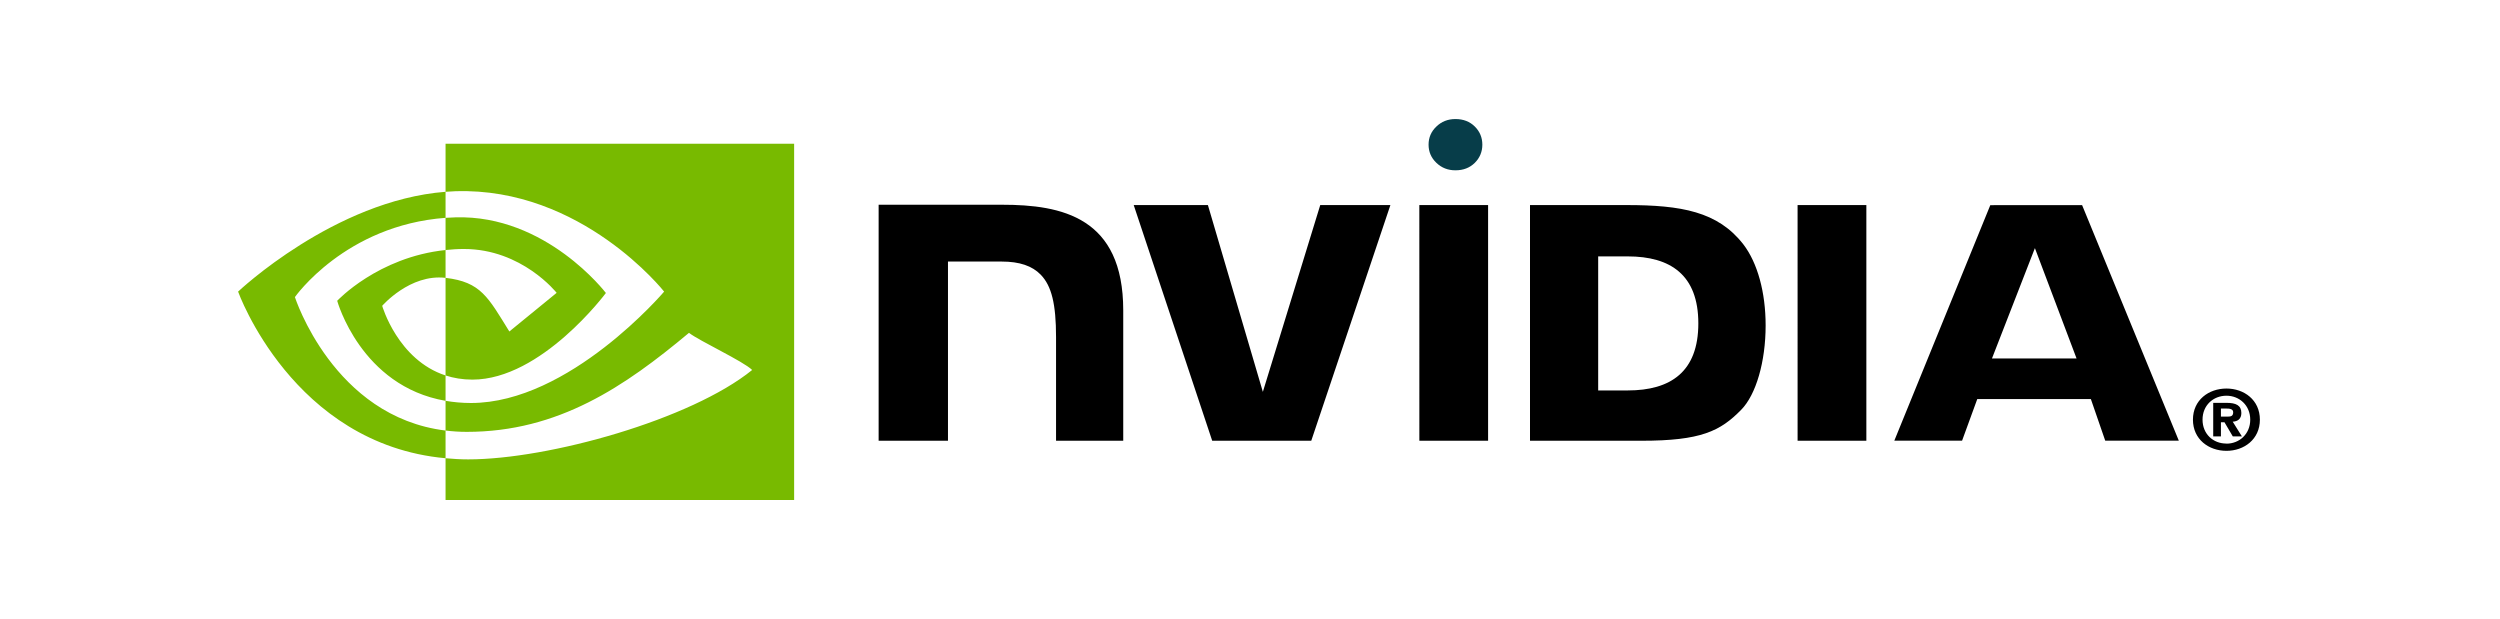 <svg xmlns="http://www.w3.org/2000/svg" fill="none" viewBox="0 0 210 52" height="52" width="210">
<path fill="#073D49" d="M124.517 12.152C124.517 11.553 124.303 11.045 123.885 10.63C123.463 10.209 122.92 10 122.256 10C121.625 10 121.09 10.209 120.656 10.63C120.218 11.045 120 11.553 120 12.152C120 12.75 120.218 13.26 120.656 13.677C121.09 14.096 121.625 14.306 122.256 14.306C122.92 14.306 123.463 14.096 123.885 13.677C124.303 13.26 124.517 12.75 124.517 12.152Z"></path>
<path fill="black" d="M186.558 34.996V34.318H187.008C187.253 34.318 187.587 34.337 187.587 34.626C187.587 34.941 187.414 34.996 187.126 34.996H186.558ZM186.558 35.473H186.858L187.555 36.657H188.319L187.548 35.423C187.947 35.396 188.274 35.212 188.274 34.693C188.274 34.047 187.815 33.84 187.036 33.84H185.91V36.657H186.558V35.473ZM189.83 35.252C189.83 33.598 188.503 32.637 187.023 32.637C185.534 32.637 184.207 33.598 184.207 35.252C184.207 36.906 185.534 37.87 187.023 37.87C188.503 37.87 189.83 36.906 189.83 35.252ZM189.02 35.252C189.02 36.458 188.106 37.267 187.023 37.267V37.259C185.91 37.267 185.013 36.458 185.013 35.252C185.013 34.047 185.91 33.24 187.023 33.24C188.106 33.24 189.02 34.047 189.02 35.252Z"></path>
<path fill="black" d="M119.224 17.226L119.226 37.023H125V17.226H119.224ZM73.805 17.198V37.023H79.63V21.97L84.143 21.971C85.637 21.971 86.703 22.332 87.423 23.076C88.335 24.018 88.708 25.538 88.708 28.318V37.023H94.352V26.07C94.352 18.252 89.207 17.198 84.173 17.198H73.805ZM128.52 17.226V37.023H137.884C142.873 37.023 144.502 36.22 146.264 34.417C147.508 33.152 148.313 30.377 148.313 27.342C148.313 24.558 147.632 22.078 146.445 20.531C144.304 17.766 141.222 17.226 136.623 17.226H128.52ZM134.247 21.537H136.73C140.332 21.537 142.66 23.102 142.66 27.166C142.66 31.23 140.332 32.797 136.73 32.797H134.247V21.537ZM110.9 17.226L106.08 32.916L101.464 17.227L95.232 17.226L101.825 37.023H110.146L116.793 17.226H110.9ZM150.998 37.023H156.774V17.227L150.997 17.226L150.998 37.023ZM167.185 17.234L159.123 37.015H164.815L166.091 33.52H175.632L176.839 37.015H183.02L174.897 17.231L167.185 17.234ZM170.932 20.842L174.431 30.111H167.325L170.932 20.842Z"></path>
<path fill="#78BA00" d="M37.427 21.002V18.298C37.698 18.28 37.972 18.266 38.251 18.258C45.886 18.025 50.895 24.611 50.895 24.611C50.895 24.611 45.485 31.888 39.684 31.888C38.849 31.888 38.101 31.758 37.427 31.539V23.34C40.399 23.688 40.997 24.96 42.785 27.845L46.758 24.599C46.758 24.599 43.857 20.915 38.967 20.915C38.435 20.914 37.927 20.951 37.427 21.002ZM37.427 12.072V16.11C37.701 16.089 37.975 16.072 38.251 16.063C48.868 15.716 55.787 24.496 55.787 24.496C55.787 24.496 47.841 33.852 39.563 33.852C38.804 33.852 38.094 33.783 37.427 33.669V36.166C37.997 36.235 38.589 36.277 39.206 36.277C46.909 36.277 52.48 32.467 57.874 27.959C58.769 28.652 62.43 30.339 63.182 31.078C58.053 35.237 46.1 38.588 39.324 38.588C38.671 38.588 38.044 38.549 37.427 38.492V42H66.707V12.072H37.427ZM37.427 31.539V33.669C30.302 32.44 28.324 25.267 28.324 25.267C28.324 25.267 31.745 21.598 37.427 21.002V23.34C37.423 23.34 37.42 23.339 37.416 23.339C34.434 22.993 32.104 25.69 32.104 25.69C32.104 25.69 33.41 30.231 37.427 31.539ZM24.772 24.956C24.772 24.956 28.995 18.922 37.427 18.298V16.11C28.087 16.836 20 24.496 20 24.496C20 24.496 24.581 37.319 37.427 38.492V36.166C28 35.017 24.772 24.956 24.772 24.956Z"></path>
</svg>
